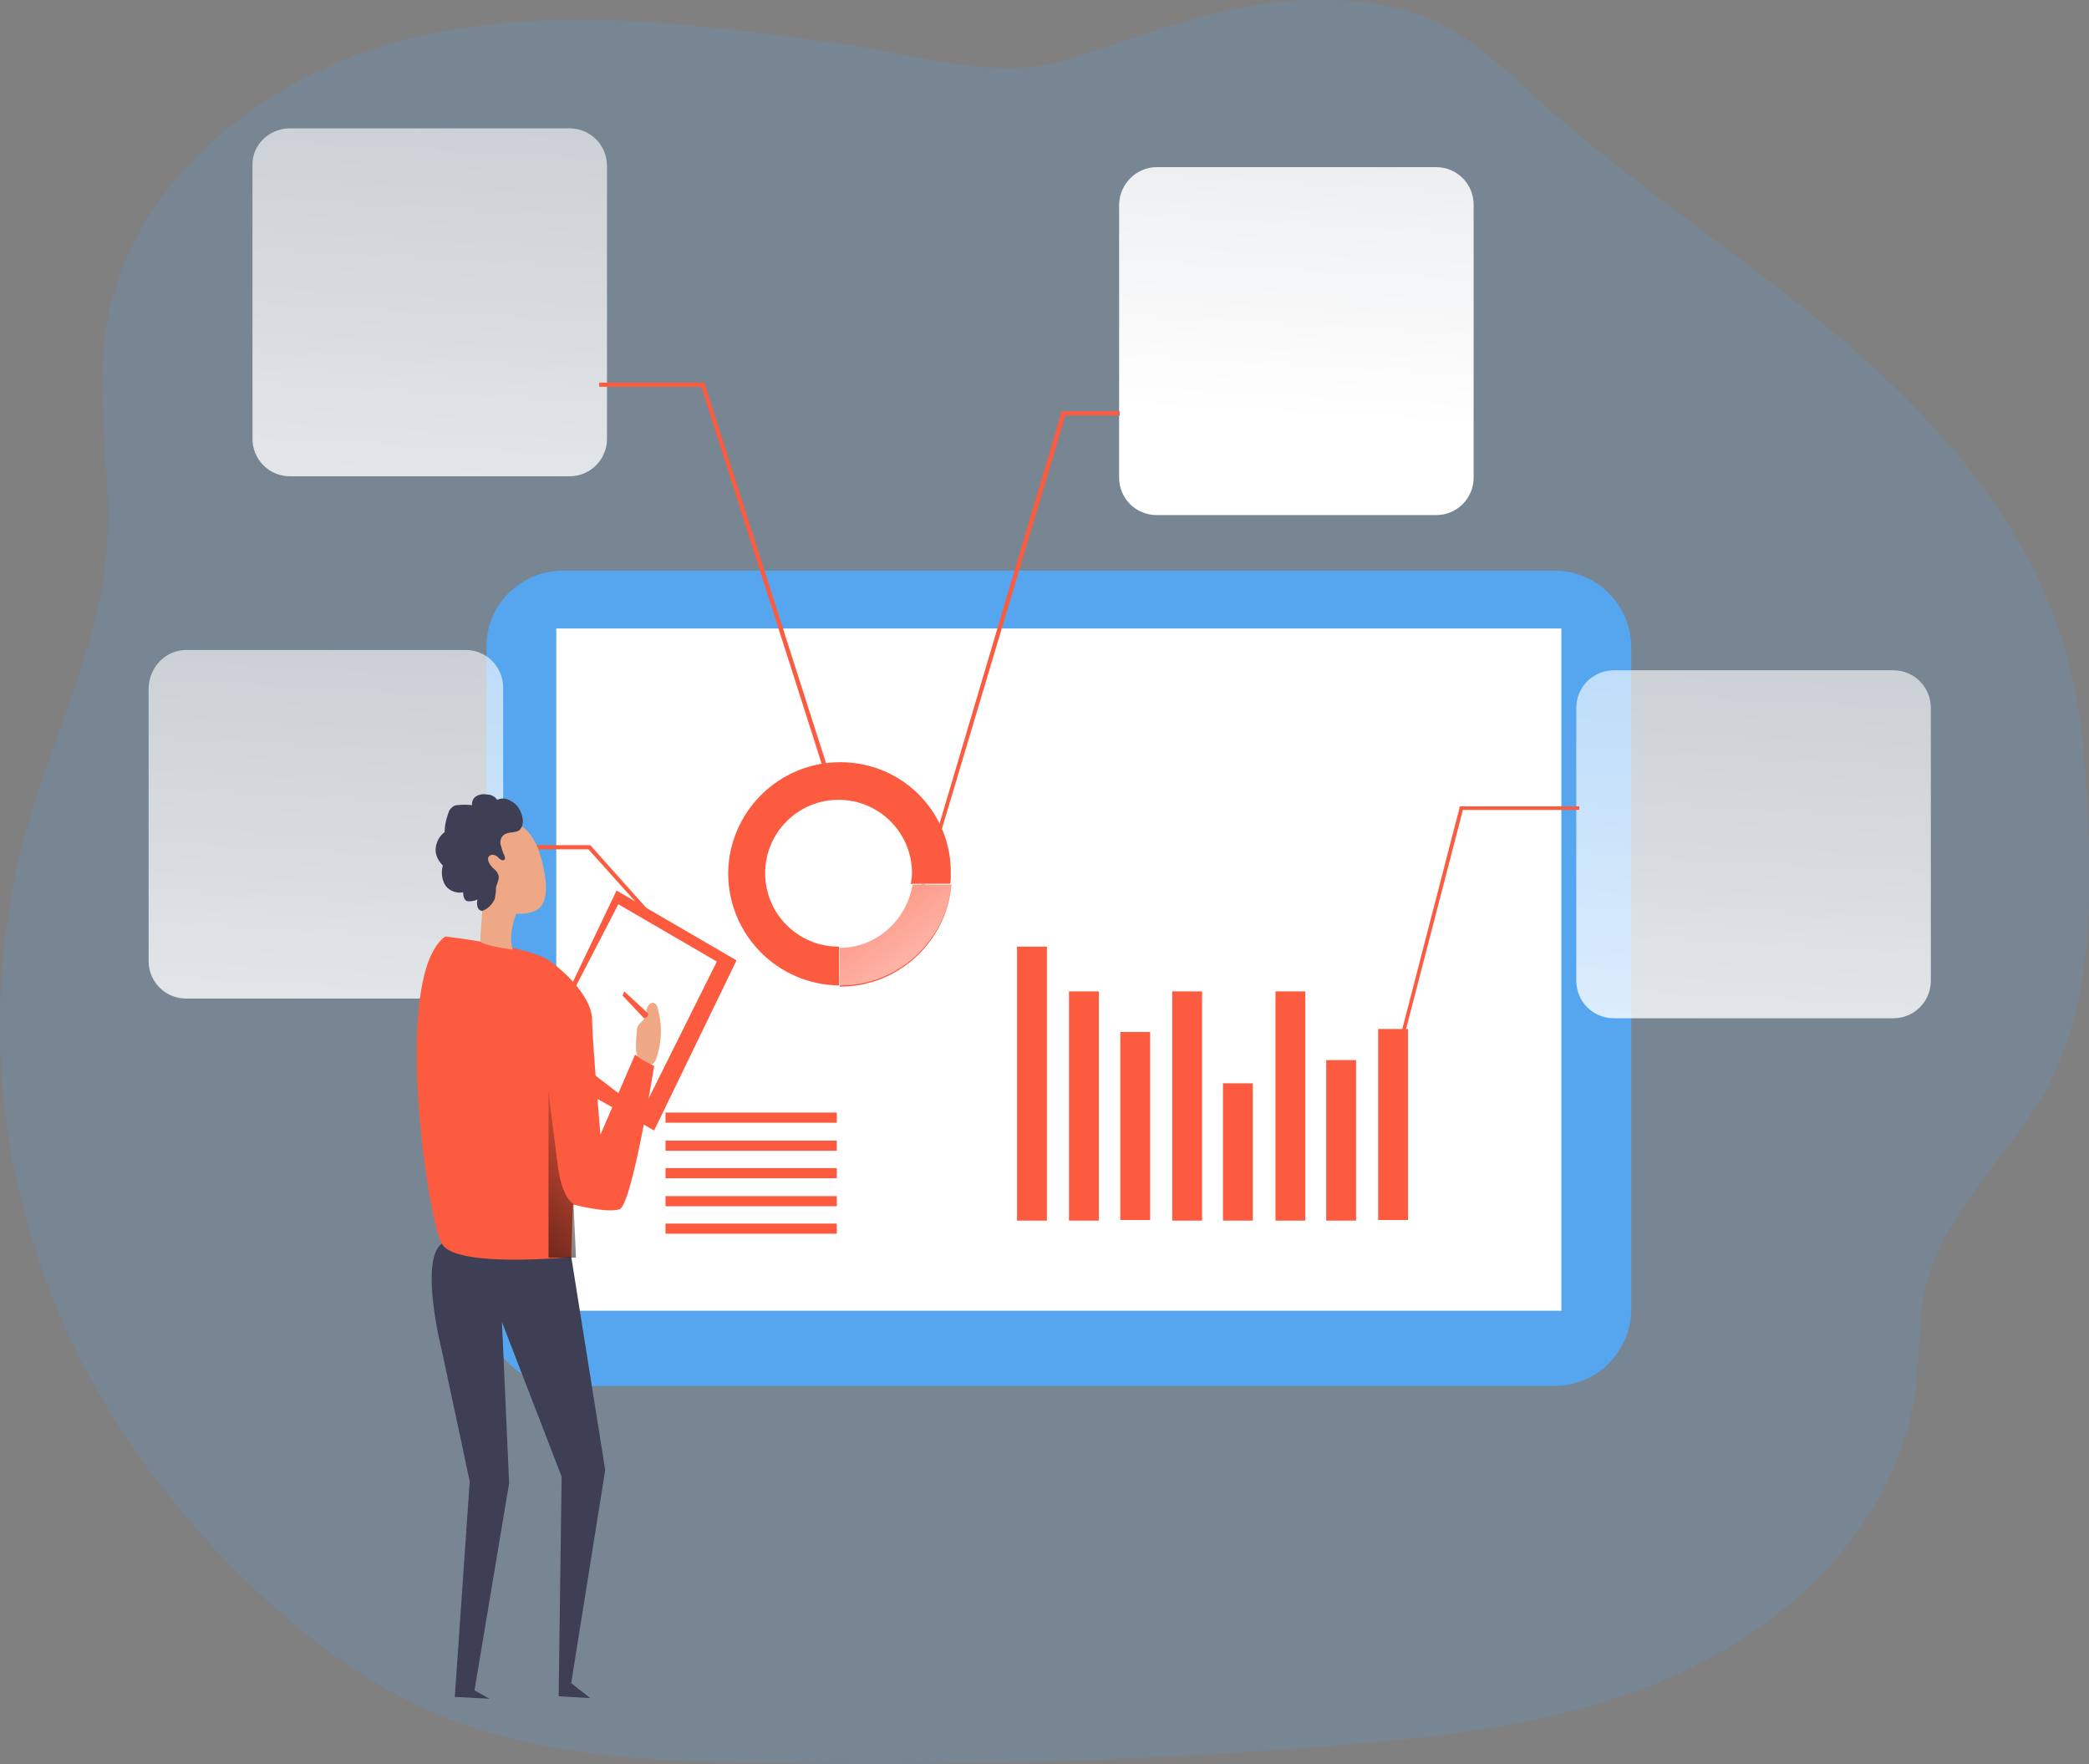 <svg xmlns="http://www.w3.org/2000/svg" width="350" height="295.6"><rect width="100%" height="100%" fill="#808080" stroke="none"/><g fill="#55A6EF"><path d="M343.2 181.8c-6.2 11.7-17.4 20.8-20.5 33.6-1.4 5.5-1 11.3-1.7 17-2.5 19.9-17.3 36.3-35.1 45.7-.8.4-1.5.8-2.3 1.2-11.7 5.7-24.3 8.8-37.1 10.7-7.8 1.2-15.7 1.9-23.6 2.5-32.6 2.6-65.2 3.5-98 2.8-15.8-.3-31.9-1.1-46.8-6.3-.8-.3-1.5-.5-2.3-.8-12.1-4.6-22.8-12.3-32.3-21.2l-.4-.4c-14.1-13.2-25.9-29.2-33.4-47C-1.1 194-2.9 165.7 4.4 139c4.5-15.9 12.3-30.9 13.5-47.3.9-12.3-2-24.8-.1-37 4-24.3 26.5-42.1 50.3-48.1s48.9-2.6 73.2.8c11.9 1.7 25.8 6.3 37.5 2.6C193.2 5.6 205.4 0 221 0c6.3 0 12.8.7 18.7 3.2 7.1 3.1 12.7 8.7 18.4 13.9 16 14.3 34.2 25.9 50.6 39.9 16.4 13.9 31.2 30.9 37.2 51.6 3 10.1 3.7 20.7 4 31.2.5 14.3 0 29.3-6.7 42z" opacity=".18"/><path d="M94.4 95.6h166c7.1 0 12.9 5.7 12.9 12.9v110.8c0 7.1-5.7 12.9-12.9 12.9h-166c-7.1 0-12.9-5.7-12.9-12.9V108.5c-.1-7.2 5.8-12.9 12.9-12.9z"/></g><path fill="#fff" d="M93.2 105.3h168.4v114.3H93.2z"/><g fill="#fc5b3f"><path d="M170.4 158.6h5v45.9h-5zm8.7 7.5h5v38.4h-5zm8.6 6.8h5v31.5h-5zm8.7-6.8h5v38.4h-5zm8.5 15.4h5v23h-5zm8.8-15.4h5v38.4h-5zm8.5 11.5h5v26.9h-5zm8.7-5.2h5v32h-5zm-119.4 14h28.7v1.7h-28.7zm0 4.7h28.7v1.7h-28.7zm0 4.6h28.7v1.7h-28.7zm0 4.7h28.7v1.7h-28.7zM111.5 205h28.7v1.7h-28.7zm29.3-77.3c-10.3 0-18.7 8.3-18.8 18.6 0 10.3 8.3 18.7 18.6 18.8v-6.5h-.1c-6.8 0-12.3-5.5-12.3-12.3s5.5-12.3 12.3-12.3 12.3 5.5 12.3 12.3c0 .6-.1 1.2-.2 1.8h6.6c.1-.5.1-1 .1-1.6.2-10.4-8.1-18.8-18.5-18.8z"/></g><linearGradient id="a" x1="305.951" x2="288.574" y1="-80.113" y2="237.372" gradientUnits="userSpaceOnUse"><stop offset=".02" stop-color="#fff" stop-opacity="0"/><stop offset=".14" stop-color="#fff" stop-opacity=".06"/><stop offset=".32" stop-color="#fff" stop-opacity=".39"/><stop offset=".68" stop-color="#fff" stop-opacity=".68"/><stop offset="1" stop-color="#fff"/></linearGradient><path fill="url(#a)" d="M270.4 112.3h46.8c3.5 0 6.3 2.8 6.3 6.3v45.7c0 3.5-2.8 6.3-6.3 6.3h-46.8c-3.5 0-6.3-2.8-6.3-6.3v-45.7c0-3.5 2.8-6.3 6.3-6.3z"/><linearGradient id="b" x1="233.889" x2="216.504" y1="-246.705" y2="70.781" gradientUnits="userSpaceOnUse"><stop offset=".02" stop-color="#fff" stop-opacity="0"/><stop offset=".32" stop-color="#fff" stop-opacity=".39"/><stop offset=".68" stop-color="#fff" stop-opacity=".68"/><stop offset="1" stop-color="#fff"/></linearGradient><path fill="url(#b)" d="M193.8 28h46.8c3.5 0 6.3 2.8 6.3 6.3V80c0 3.5-2.8 6.3-6.3 6.3h-46.8c-3.5 0-6.3-2.8-6.3-6.3V34.2c.1-3.4 2.9-6.2 6.3-6.2z"/><linearGradient id="c" x1="84.176" x2="66.791" y1="-172.372" y2="145.114" gradientUnits="userSpaceOnUse"><stop offset=".02" stop-color="#fff" stop-opacity="0"/><stop offset=".32" stop-color="#fff" stop-opacity=".39"/><stop offset=".68" stop-color="#fff" stop-opacity=".68"/><stop offset="1" stop-color="#fff"/></linearGradient><path fill="url(#c)" d="M48.6 21.5h46.8c3.5 0 6.3 2.8 6.3 6.3v45.7c0 3.5-2.8 6.3-6.3 6.3H48.6c-3.5 0-6.3-2.8-6.3-6.3V27.7c-.1-3.4 2.8-6.2 6.3-6.2z"/><linearGradient id="d" x1="66.695" x2="49.318" y1="-82.075" y2="235.41" gradientUnits="userSpaceOnUse"><stop offset=".02" stop-color="#fff" stop-opacity="0"/><stop offset=".32" stop-color="#fff" stop-opacity=".39"/><stop offset=".68" stop-color="#fff" stop-opacity=".68"/><stop offset="1" stop-color="#fff"/></linearGradient><path fill="url(#d)" d="M31.2 108.9H78c3.5 0 6.3 2.8 6.3 6.3V161c0 3.5-2.8 6.3-6.3 6.3H31.2c-3.5 0-6.3-2.8-6.3-6.3v-45.7c.1-3.6 2.9-6.4 6.3-6.4z"/><g fill="#fc5b3f"><path d="m234.2 177.7-.6-.1 11-42.5h20v.6h-19.5zM187.6 69.6h-9.1l-25 83.7-.6-.1 25-84.3h9.7zm-48.1 64.1-22-68.9h-17.1v-.7H118l.1.3 22.1 69.1zm-25.3 26-15.6-17.4H83.3v-.7h15.6l15.8 17.7z"/><path d="M159.4 148.2c-.8 9.6-8.9 17.1-18.6 17.1h-.1v-6.5c6.1 0 11.2-4.6 12.2-10.6h6.5z"/></g><linearGradient id="e" x1="136.943" x2="168.612" y1="138.336" y2="182.116" gradientUnits="userSpaceOnUse"><stop offset=".02" stop-color="#fff" stop-opacity="0"/><stop offset=".32" stop-color="#fff" stop-opacity=".39"/><stop offset=".68" stop-color="#fff" stop-opacity=".68"/><stop offset="1" stop-color="#fff"/></linearGradient><path fill="url(#e)" d="M159.4 148c-.8 9.6-8.9 17.1-18.6 17.1h-.1v-6.5c6.1 0 11.2-4.6 12.2-10.6h6.5z"/><path fill="#fc5b3f" d="m94.6 167.4 8.7-18.2 20.1 11.7-13.8 28.5-10.8-6z"/><path fill="#fff" d="m96.3 165.6 7.3-14.1 16.5 9.6-12.5 25.1-8.5-6.5z"/><path fill="#3e3e54" d="m95.7 210.5 5.7 35.8-5.7 35.7 3.2 2.5-5.3-.3.5-36.8-10-25.9 1.2 27-5.8 34.7 2.5 1.4-5.8-.3 2.5-36.1-4.6-21.6s-4-15.6 0-18.3 21.6 2.2 21.6 2.2z"/><path fill="#fc5b3f" d="M74.6 156.9s14 1.6 17.5 4.1 7.1 6.6 7.1 9.8 1.4 19.3 1.4 19.3l5.8-13.4 3.2 1.9s-3.7 23.3-5.8 24-7.8-.8-7.8-.8l-.3 8.8s-19 1.9-21.6-2.1c-2.5-4.1-8.5-45.1.5-51.6z"/><g fill="#eea886"><path d="M86.7 152.6s-1.7 3.5-.8 6.5c0 0-5.2-.7-5.4-1.4-.2-.6.7-6.1.1-7.8s6.1 2.7 6.1 2.7z"/><path d="M81.1 138c2-.8 7.7-2.1 9.7 6.3 2.1 8.4-1.1 8.8-4.3 8.8-3.3 0-8.8-5.2-9.3-7s-2-5.5 3.9-8.1zm25.6 34.8c0-.3 0-.4.1-.7.2-.6.8-.9 1.2-1.5.2-.3.3-.8.3-1.1a1.93 1.93 0 0 1 .3-1c.2-.3.5-.5.8-.5.5.1.8.6.8 1 .8 2.8.7 5.7-.3 8.5-.2.4-.4.8-.8.8-.2 0-.3-.1-.4-.2-.8-.4-2-.8-2.1-1.9s0-2.3.1-3.4z"/></g><path fill="#fc5b3f" d="m108.6 169.8-4-3.7-.3.7 3.6 3.8c.1 0 .8-.2.7-.8z"/><linearGradient id="f" x1="107.183" x2="68.576" y1="185.551" y2="219.113" gradientUnits="userSpaceOnUse"><stop offset="0" stop-opacity="0"/><stop offset=".99"/></linearGradient><path fill="url(#f)" d="M96.1 201.7s-2-.8-2.7-6.8l-1.5-12v27.8h4.6l-.4-9z"/><path fill="#3e3e54" d="M87.3 136.2c-.3-.9-1-1.7-1.9-2.1-.7-.4-1.4-.4-2.1-.1-.4-.6-1.1-.9-1.8-.9-.6-.1-1.2 0-1.7.3s-.8.9-.7 1.5c-.8-.1-1.7-.1-2.5 0-.3 0-.5.1-.8.3-.3.3-.5.5-.6.8-.4 1.1-.7 2.2-.7 3.4a3.88 3.88 0 0 0-1.5 2.7c-.1 1.1.4 2.1 1.2 2.9-.3 1.1-.2 2.3.4 3.3.7 1 1.9 1.4 3 1.2 0 .5.1 1.1.5 1.4a.9.9 0 0 0 .5.1c.5 0 1-.1 1.4-.3-.1.4-.1.8 0 1.2s.4.7.8.7c.3-.1.5-.2.8-.4.6-.4 1-1 1.3-1.6.1-.6.2-1.2.2-1.9.2-.8.6-1.4.4-2.1s-.8-1-1.2-1.5-.8-1.3-.3-1.7 1.2-.1 1.6.4c.3.2.5.4.8.3s.2-.5.1-.8c-.3-.5-.4-1.1-.6-1.7s0-1.3.5-1.7c.8-.6 1.9-.3 2.6-.8.9-.8.6-2.2.3-2.9z"/></svg>

